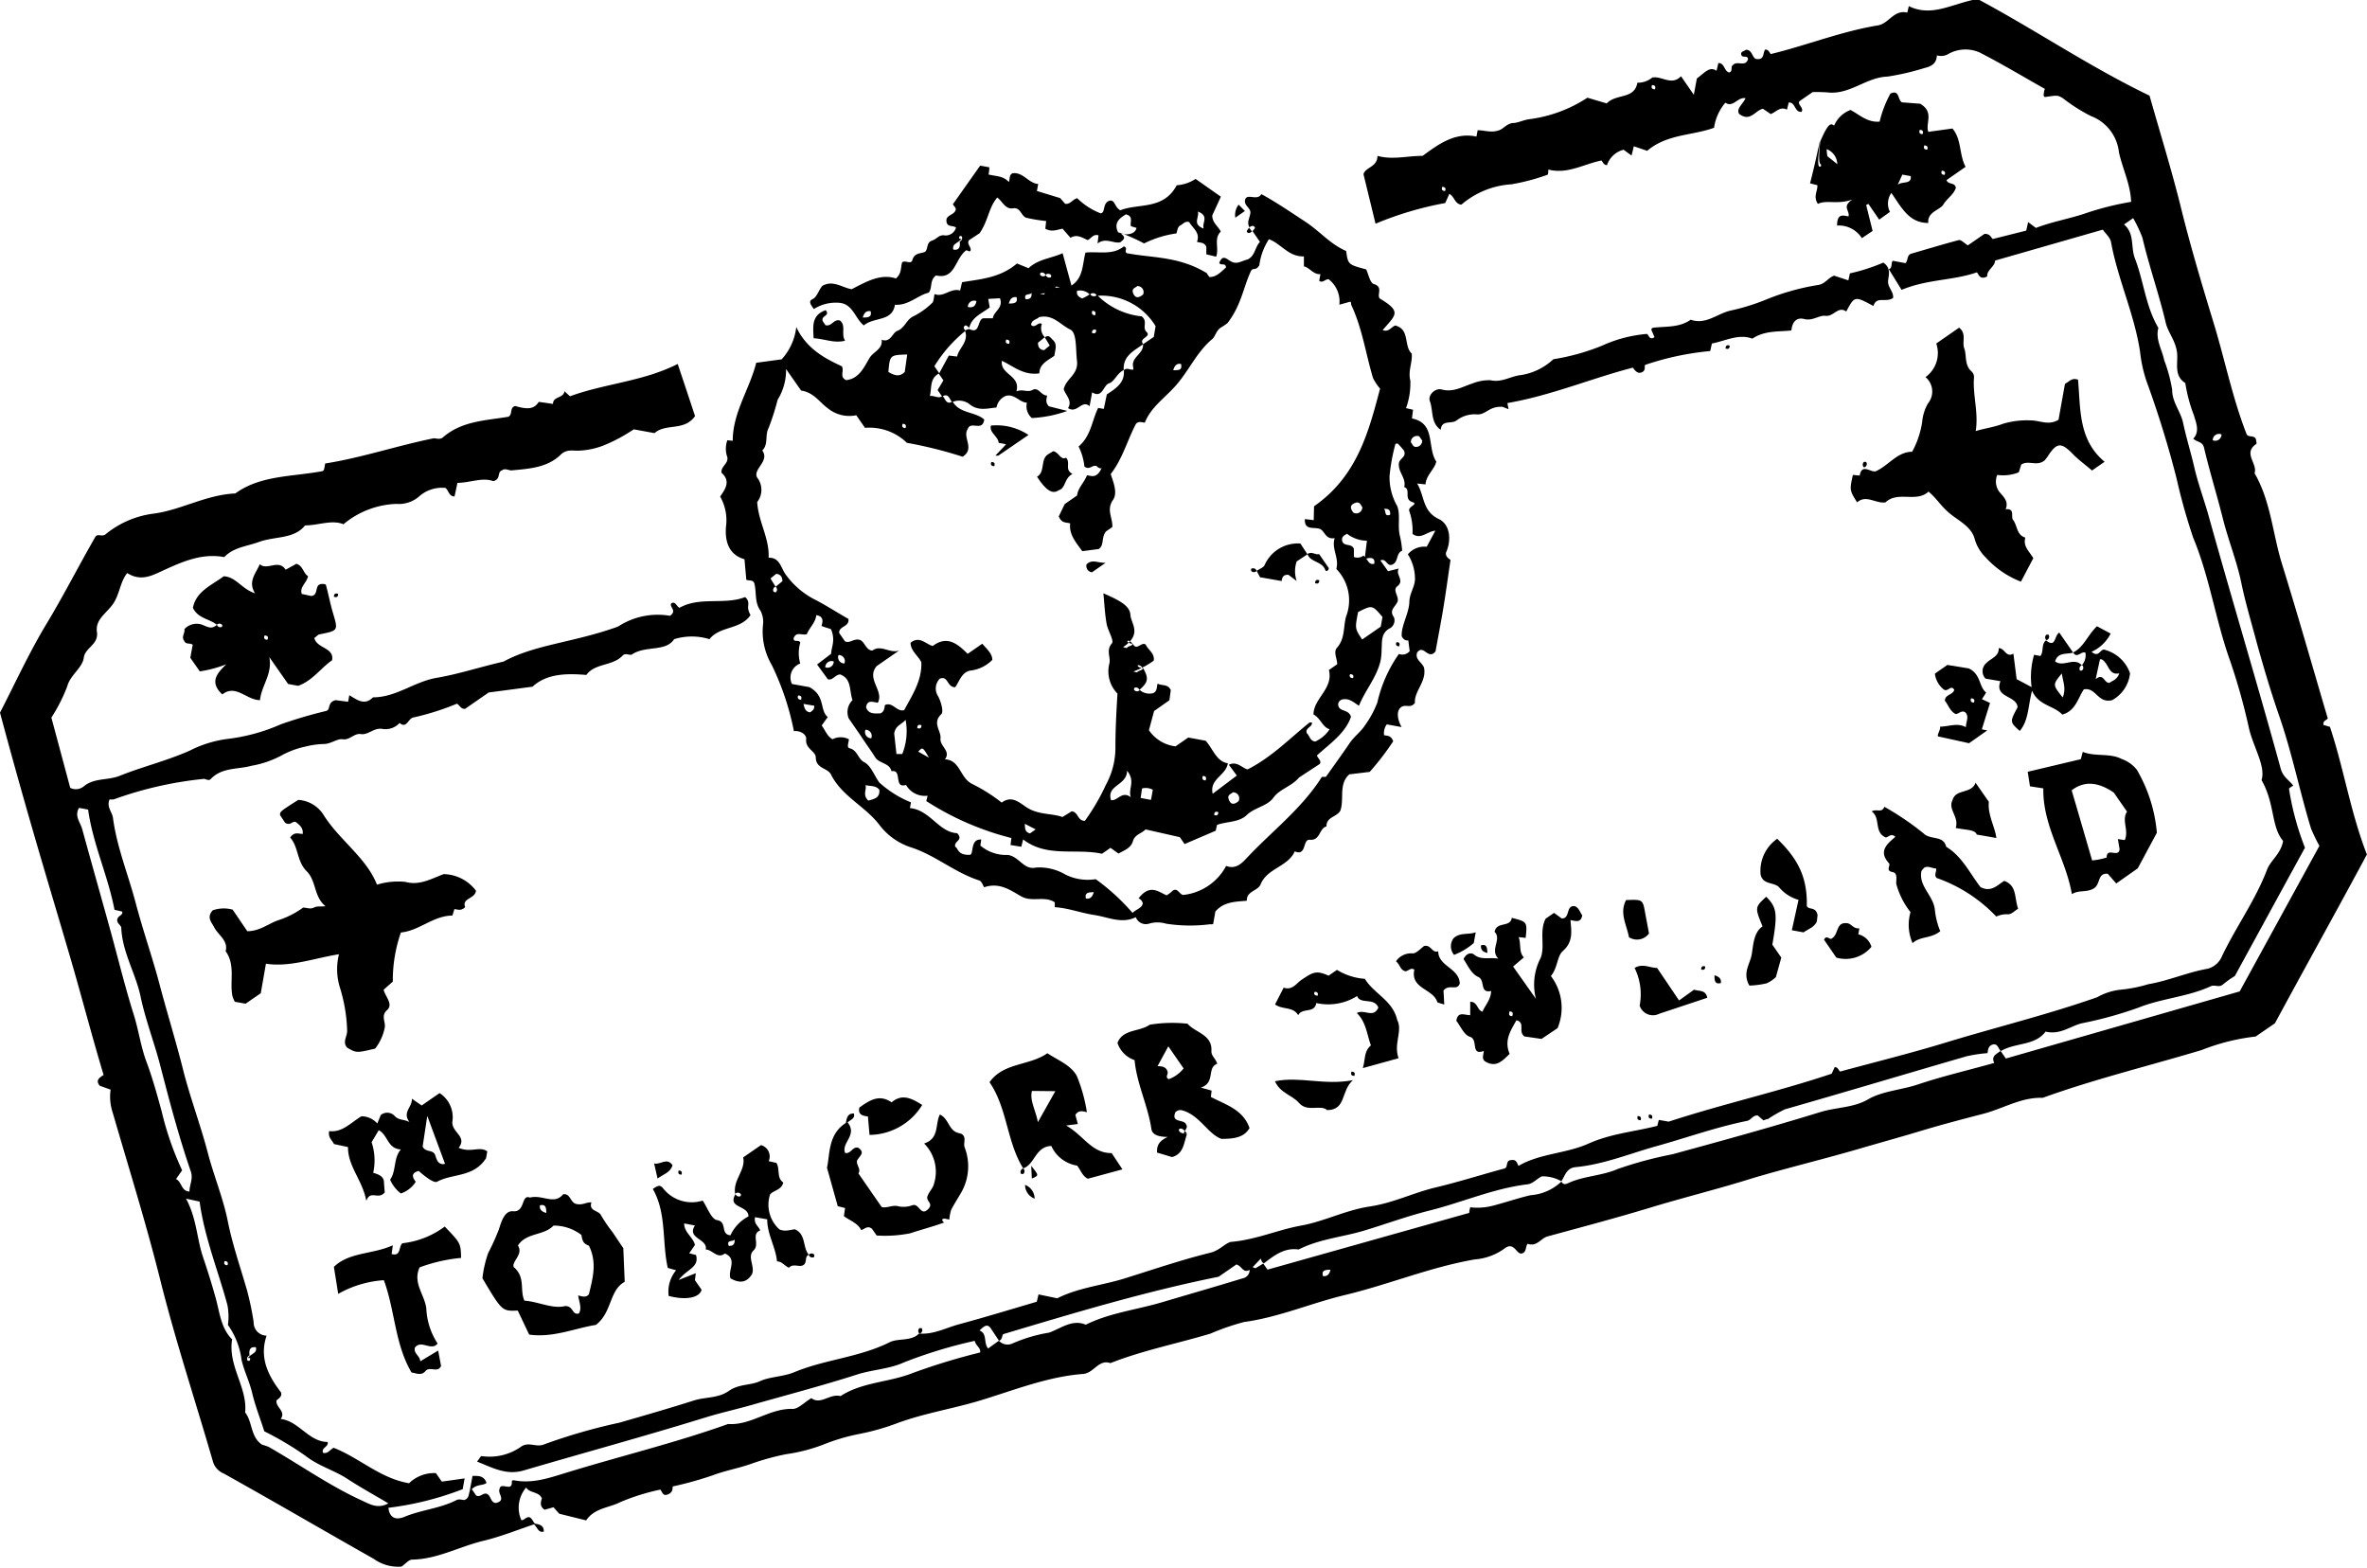 <svg xmlns="http://www.w3.org/2000/svg" viewBox="0 0 219.76 145.6"><g id="b87c9300-28c6-4f05-81b6-36c41b390ac7" data-name="Layer 2"><g id="b4977a59-87cb-4f47-8bcf-66f532e05338" data-name="Layer 1"><g><path d="M175.37,25c.36-.15.17-.56.36-.79l1.18.22c.26-.24.11-.75.54-.88,1.48-.43,3-.89,4.45-1.27.19,0,.48.29.8.5l1.55-1.07c.48,0,.54.23.76.48l3.11-.78.18-.79.72.54c1.45-.56,3-.83,4.44-1.3a26.94,26.94,0,0,1,4.4-1.12c-.05-1.61-.79-3.06-1.13-4.6a4.06,4.06,0,0,0-2.61-3.37,15.78,15.78,0,0,1-2.58-1.64c-.52-.32-.55-.28-1.7-.12,0,0-.1-.1-.1-.14s0-.32.11-.62c-2-1.12-4-2.33-6.06-3.38a3.24,3.24,0,0,0-2.86.12,1.35,1.35,0,0,1-1.1.15c-.05.74-.44,1-1.17,1.18a23.62,23.62,0,0,1-3.41.79c-1.92.06-3.36,1.57-5.32,1.49a14.37,14.37,0,0,0-1.64-.05l-1.2.83c-.29.3.41.59.18,1-.67.09-.56-.92-1.2-.86l-.16.66c-.64-.33-1,.22-1.51.41l-.72-.49c-.73.14-1.16,1.26-2.21.48-.3-.5.33-.88.59-1.46-.72-.15-1.16.92-1.87.41a4.58,4.58,0,0,0-1.05,2.33c-2,.74-4.34.56-6.21,2.14l-1.24-.42-.21.86-.74-.54a2.19,2.19,0,0,0-1.54,1.43c-.32,0-.36-.27-.52-.43-1.63.33-3.16,1.3-4.93.84,0,.2,0,.47-.09.49a19.71,19.71,0,0,1-3.33.88A7.87,7.87,0,0,0,135.68,19c-.64-.07-.63-.76-1.12-1l-.38.85a31,31,0,0,0-6.47,1.92l-1.12-4.6c.2-.68,1.28-.63,1.3-1.7,1.38.39,2.74,0,4.19,0,1.46-1.07,3-2.22,5-1.79l.11-.59c.65,0,1.27.27,2,0,.45-.17.69-.61,1.28-.67.44,0,1-.29,1.49-.35a12.77,12.77,0,0,0,5.42-2l1.79.53c.91-.94,2.57-.35,2.85-1.92a2.13,2.13,0,0,0,1.38-.48c.91-.17,1.78.79,2.67-.12l1.19,1.72.28-1.51c.83-.63,1.2-1.14,1.83-.72l.17-.72c.59,0,.52.76,1,.88.38-.1.1-.55.35-.68.37-.47,1.15.22,1.4-.55,0-.41-.53-.08-.62-.41s.26-.32.43-.47c.59,0,.56.7.92.85.84.15.62-.57.87-.87.3,0,.37.24.51.42,3.35-.81,6.56-2.11,10-2.67,1-.21,1.45-1.47,2.68-1.18l.14-.6c2.17,1.07,4.1-.28,6.39-.66C188.9,2.73,194,6.2,199.57,8.88c1,3.53,2.08,7,2.93,10.45s1.93,7.08,3,10.58,1.76,7,3.06,10.34c.13.44.76.07.9.57,0,.13.1.37,0,.41-1.24.85.17,1.82-.14,2.7,1.51,2.61,1.68,5.63,2.55,8.43,1.48,4.77,2.84,9.57,4.25,14.34-.14.19-.47.2-.4.6l.6.18c1.28,3.83,1.9,7.91,3.43,11.85C217,84.45,214.13,89.6,211.21,95l-1.79,1.23a19.38,19.38,0,0,0-5,1.25c-4.93,1.48-9.92,2.69-14.77,4.44-2-.07-3.66,1-5.51,1.48s-3.84,1-5.73,1.57-3.66,1.06-5.49,1.59c-3.38,1-6.8,1.81-10.17,2.81-3.17,1-6.36,1.78-9.52,2.74s-6.34,1.8-9.53,2.67c-.65.17-1,1-1.87.69-.23.27-.07.79-.55.9s-.68-1.09-1.53-.51a5.37,5.37,0,0,1-2.81,1.06c-4.14.71-8,2.33-12.08,3.31-3.14.75-6.11,2.06-9.35,2.5a22,22,0,0,0-3.13,1.08c-3.09.93-6.27,1.55-9.29,2.74-1.08-.38-1.5.88-2.49,1-3.39.25-6.56,1.56-9.77,2.52-2.54.75-5.16,1.16-7.65,2.1a21.89,21.89,0,0,1-3.38.95,18.35,18.35,0,0,0-3.38,1A15.72,15.72,0,0,1,73,135a23.4,23.4,0,0,0-3.38.94c-1.11.38-2.28.59-3.38,1a33,33,0,0,1-3.79,1.06c0,.24,0,.57-.45.74s-.48-.17-.69-.45a19.91,19.91,0,0,0-3.78,1.19c-1,.51-2.34.52-3.11,1.67l-2.5-.62-.53-.6-.83.23c-.47-.32-.36-.7-.25-1.06-.3-.65-1.12-.46-1.46-1a2.87,2.87,0,0,0-.46,3c.17.13.38-.22.67-.25s.41.42.63.63c-1.61.53-3.19,1.18-4.83,1.57-2.21.53-4.25,1.7-6.59,1.74-.33,0-.65.43-1,.65a3.88,3.88,0,0,1-2.57-.72c-4.66-2.63-9.27-5.33-13.94-7.93a1.71,1.71,0,0,1-1-1.14c-1.63-5.63-3.48-11.21-4.9-16.9-1.3-5.2-2.9-10.3-4.39-15.44a4.63,4.63,0,0,1-.2-2.15l-1-.36c-.38-.43-.16-.7.35-1C8.55,96.26,7.58,92.5,6.49,88.78s-2.26-7.6-3.36-11.4S1,69.9,0,66.16c1.43-2.77,2.72-5.6,4.31-8.23s3-5.41,4.53-8.07c.21-.37.61,0,.94-.24a8.77,8.77,0,0,1,4.51-1.94c2.57-.35,4.85-1.75,7.56-1.87,2.34-1.7,5.25-1.54,8.09-2.07.17-.06.18-.31.25-.71,3.37-.53,6.67-1.65,10.07-2.34.28,0,.59.15.88-.1,1.75-1.52,4-1.55,6.06-1.9.43-.22.08-.84.63-1,1.21.36,1.78.27,2.19-.38l.66.09.66.1c0-.73,1-.51,1.06-1.18l.52.47c3.23-1.19,6.75-1.36,10-3,.62,1.84,1.13,3.39,1.61,4.84-1,1.43-2.71.64-3.76,1.58l-1.92-.35-.56.35A15.06,15.06,0,0,1,56,41.37a7,7,0,0,1-2.4.47c-.42,0-1-.13-1.51.34-1.25,1.25-3,1.34-4.6,1.49-.3,0-.6-.23-.89,0-.47.15-.06.81-.8,1-1-.38-2.11.14-3.33.16l-.27,1.26c-.51,0-.54-.53-.83-.79a3.19,3.19,0,0,0-2.47.8,2.88,2.88,0,0,1-2.1.68,8.08,8.08,0,0,0-4.91,1.89c-1.08-.44-2.24.09-3.57.11-1,1.27-2.79,1-4.24,1.52-1.12.42-2.38.49-3.26,1.42-2-.37-3.72.36-5.43,1.13-1.14.51-2.23,1.21-3.58.35-.66.83-.69,1.93-1.29,2.83S8.83,57.48,9,58.67,7.91,60.1,7.78,61.06s-1.26,1.59-1.54,2.67a15.47,15.47,0,0,1-1.47,2.89l1.75,6.52A1.15,1.15,0,0,0,7.78,73c1-.82,2.26-.52,3.39-1,2.12-.84,4.35-1.38,6.46-2.32a10.69,10.69,0,0,1,3.58-1.09,17.34,17.34,0,0,0,4.87-1.35A42.57,42.57,0,0,1,30.29,66c.44-.14.06-.78.86-1l1.17.15.11-.61c.71.42,1.41,1,2.2.2,2.16,0,3.84-1.46,5.9-1.81s4-1,6.22-1.51c2.93-1.6,6.55-1.77,10.63-3.25a6.74,6.74,0,0,1,4.83-1c.7-.51-.12-.81.12-1.17.4-.18.45.25.75.43,1.92-1.08,4.17-.24,6.1-1,.39.34.29.64.27,1a1.78,1.78,0,0,0,.23.67c-.92,1.38-2.85,1-3.81,2.24a5.54,5.54,0,0,0-3.28,0c-.8,1.21-2.65.56-3.92,1.42-.19.12-.6-.18-.86.1-.93,1-2.56.68-3.37,1.8-1.91-.16-3.7-.11-5,1.09l-4.07.54-2.18,1.51c-.4.06-.5-.33-.77-.47a24.2,24.2,0,0,1-4,1.27c-.55.08-.64,1.09-1.32.52a1.79,1.79,0,0,1-1.67.54c-.75-.08-1.26.59-1.92.49s-1,.59-1.73.48c-.43-.07-1.05.42-1.67.44a7.85,7.85,0,0,0-1.75.24,8.05,8.05,0,0,0-2.27.85,9.2,9.2,0,0,1-2.73.93c-1.28.36-2.74.13-3.78,1.22-.21.23-.44,0-.66,0a34.64,34.64,0,0,0-8.35,1.9,1.28,1.28,0,0,1-.39,0c-.32.68.24,1.18.31,1.73.36,2.72,1.41,5.24,2.1,7.86s1.56,5.07,2.23,7.61,1.5,5.2,2.16,7.83,1.64,5.2,2.32,7.81c.56,2.14,1.42,4.18,1.85,6.33s1.16,4.25,1.77,6.36a26.76,26.76,0,0,1,.63,3A1.22,1.22,0,0,0,24.75,124c-.7,2.07.16,3.73,1.35,5.28.1.41-.25.54-.43.74-.09.64.91,1,.39,1.71,1.72.22,2.59,2.12,4.36,2.14.11.46-.59.5-.44,1,.46.14.67-.32,1-.46,2.4.94,4.34,2.85,7,3.29a3.33,3.33,0,0,1,2.49-.94l.55.79,2.12-.3c-.07.35-.12.67-.18,1a28.61,28.61,0,0,1-6.9,1.73c.14,1.14.9,1.08,1.49.84,1.57-.66,3.31-.77,4.84-1.56.23-.12.58,0,.71,0,.63-.21.28-.83.71-1l.4.58c.35.18.57-.19.89-.18.5.07.41.86.94.87,1-.22.13-.89.34-1.29.09-.72,1.19.31,1.14-.66,0-.18.11-.17.33-.13,1.75.3,3.36-.32,5-.81,4.91-1.5,9.91-2.71,14.75-4.44,2.13.15,3.84-1.47,6-1.4.52,0,1.06-.6,1.73-1,.86.66,1.72-.45,2.71-.19,2-1.31,4.52-1.27,6.72-2.15A59.63,59.63,0,0,1,91,125.56c.07-.46-.42-.62-.5-1.08a43.54,43.54,0,0,0-6.57,2c-1.41.64-3,.67-4.46,1.16-3.13,1-6.33,1.84-9.5,2.74-1.48.43-3,.76-4.46,1.21-5.6,1.73-11.25,3.27-16.88,4.92-1.62.48-2.9-.25-4.34-.82.24-.29.34-.52.42-.51a5.07,5.07,0,0,0,3.62-.84c.75-.57,1.43.09,2.22-.26a53.23,53.23,0,0,1,6.95-2c2.33-.67,4.65-1.34,6.95-2.07,1.06-.33,2.23-.19,3.2-.87s2-.5,2.92-.92,2.15-.4,3.2-.84c2.85-1.18,6-1.36,8.83-2.77.8-.4,2-.06,2.73-.81,1.33.12,2.49-.53,3.72-.86,2.41-.65,4.79-1.38,7.21-2.09l.16-.68,1.74.36c2-1,4.18-1.2,6.21-1.83,2.67-.83,5.31-1.74,8-2.4.84-.21,1.3-.81,1.87-1,2.38-.2,4.43-1.14,6.56-1.52s4.15-1.44,6.36-1.77,4.06-1.28,6.13-1.77,4.23-1.18,6.35-1.75c.42-.07.11-.7.59-.78s.56.08.75.53c2-1.17,4.4-1.13,6.5-2.07s4.25-1.1,6.39-1.65l.14-.55.92.16c5.12-1.67,10.15-2.78,15.13-4.45l.28-.61c.32,0,.34.28.5.41,3.25-.88,6.52-1.69,9.74-2.67,4.71-1.44,9.49-2.6,14.13-4.23a5.6,5.6,0,0,1,2.18-.7,13.14,13.14,0,0,0,2.57-.51c1.88-.32,3.64-1.11,5.53-1.44a2,2,0,0,0,1.32-1.19c1.3-2.71,3.09-5.17,4.17-8,.33-.88,1.28-1.45,1.49-2.67-1.13-1.34-.74-3.44-2-5.65.4-1.27-.73-3-1.16-4.77a56.44,56.44,0,0,0-1.77-6.33c-1.34-3.75-1.88-7.71-3.42-11.41a55.3,55.3,0,0,1-1.54-5.49,93.48,93.48,0,0,0-2.78-9,12.85,12.85,0,0,1-.61-2.77c-.53-3.5-2.07-6.73-2.7-10.19-.08-.42-.51-.78-.76-1.14l-10,2.87c0,.55-.79.88-.73,1.47-.58.3-.72,0-.95-.38-2.19.77-4.61.63-7,1.63ZM23,126.08c.37-.46.89-.45.76-1-.45-.07-.68.13-.59.76a.33.33,0,0,0-.19.47s.17.06.2,0S23.34,126,23,126.08Zm69.75-1.61L92,123.34c-.31-.47-.6-.27-1.06.18.75.29.35,1.14.8,1.67l1-.72a1.09,1.09,0,0,0,1.27.25,14.08,14.08,0,0,1,3.38-1c1.07-.36,2.13-1.28,3.42-.74,2.2-1.09,4.64-1.37,7-2.06,2.53-.75,5.07-1.48,7.59-2.25a.78.78,0,0,0,.62-.78c-.61.35-.71-.36-1.23-.5l-1.65,1.14c-6.82,1.37-13.44,3.37-20,5.33C93,124.08,93.06,124.36,92.76,124.47Zm24.59-7.19c-.33-.15-.29-.7-.27-.45l-.77.81.26.1c.24-.14.49-.28.72-.44l.4.57,18.73-5.27c0-.21.06-.36.09-.52a5.63,5.63,0,0,0,2-.12c1.2-.3,2.39-.72,3.6-1a4.64,4.64,0,0,0,2.87-1.27c.13.28.35.28.58.17,1.47-.7,3.12-.67,4.66-1.34a36.82,36.82,0,0,1,5.06-1.36c4.58-1.25,9.17-2.51,13.71-3.91,1.47-.46,3.11-.4,4.44-1.18s3.11-.88,4.64-1.39c2.29-.77,4.64-1.31,7.09-2-.31-.66.23-.82.59-1.12l.49.71,21.71-6.23,7.4-13.51a16.23,16.23,0,0,1-.78-1.62c-1.07-3.51-1.78-7.11-3-10.59-.74-2.14-1.39-4.34-2-6.52-.5-1.9-1.08-3.8-1.48-5.74s-1.2-3.92-1.7-5.91c-.55-2.2-1.23-4.37-1.75-6.58-.15-.61-.64-.49-1-.85.64-.66.24-1.53.06-2.16a14.48,14.48,0,0,1-.8-3c-1.16-.73-.6-2-.79-3s-.74-1.61-1-2.49c-.63-2.71-1.57-5.34-2.19-8a13.35,13.35,0,0,0-.86-1.82l-.85.59c1,.84.61,2.07,1,3.12.83,2.12,1,4.48,2.19,6.48-.29,1.08.34,2,.54,3a13.94,13.94,0,0,1,.74,2.74c0,1.14.73,1.93,1,3,.3,1.43.74,2.83,1.07,4.26s.89,2.94,1.31,4.43c2.18,7.83,4.54,15.62,6.69,23.46.22.82.78,1.08,1.17,1.6-.16.12-.39.22-.39.31A25.73,25.73,0,0,0,214,78.7c-2.09,3.81-4.23,7.74-6.51,11.91a9.08,9.08,0,0,0-1.11.79c-.36.31-.73,0-1.1.15-2.15,1-4.55,1.12-6.75,2A36.58,36.58,0,0,1,193.28,95c-1.07.26-2,1.1-3.36.77-1,1.34-2.8,1-4.16,1.81-.22-.2-.24-.6-.61-.63-.55.06-.57.47-.62.82a13.53,13.53,0,0,0-1.94.29c-5.62,1.63-11.22,3.31-16.85,4.92a11.7,11.7,0,0,0-1.6.91c-.13,0-.28.08-.42.12l-.52-.45c-.44-.06-.63.43-1,.5-2.88.58-5.64,1.58-8.46,2.36-2.46.69-4.85,1.68-7.42,1.93-.91.08-1,.8-1.36,1.31a3.55,3.55,0,0,0-1.82-.45c-.54.29-.83.68-1.33.74-3.14.38-6,1.66-9.07,2.43-2.05.51-4.05,1.25-6.07,1.86s-4.18.78-6.1,1.76C119.24,115.8,118.27,116.58,117.35,117.28ZM10.63,84.46c-.6-3.15-2-6.08-2.45-9.3L7.34,75c-.46.76.12,1.33.3,2,.85,3.1,1.73,6.2,2.59,9.31.72,2.61,1.36,5.25,2.17,7.83.47,1.47.66,3,1.2,4.44s1,3.09,1.42,4.64a28.17,28.17,0,0,0,1.89,5.43l-.57.81c.56.26.46,1.12,1.25,1.16,0-.63.36-1.17.13-1.85-1.12-3.26-2-6.59-2.86-9.92-.56-2.13-1.36-4.2-1.81-6.34s-1.69-4.09-1.79-6.35c0-.28-.45-.44-.37-.81s.53-.35.46-.72Zm13.91,48.42c-.42-1.3-.85-2.39-1.12-3.53s-.78-2.11-1-3.14A7.16,7.16,0,0,0,21.16,123a5.53,5.53,0,0,0-.05-1.86c-.86-3.18-2.12-6.24-2.58-9.59l-1.26-.27c1,1.84,1,3.73,1.59,5.46q.64,1.88,1.17,3.78c.37,1.37.5,2.82,1.52,3.82-.41,2.48,1.44,4.45,1.21,6.79.71.9.48,2.29,1.59,3a3.49,3.49,0,0,1,.62.21c2.85,1.63,5.54,3.54,8.55,4.93.84.38,1.53.84,2.54.3-1.38-.82-2.64-1.51-3.83-2.29s-2.67-1.18-3.86-2.12A29.1,29.1,0,0,0,24.54,132.88Zm99-15c-.53,0-.86.06-.71.59C123.18,118.51,123.41,118.37,123.52,117.89Zm81.92-77a.58.58,0,0,0,.79-.55A.58.58,0,0,0,205.44,40.9ZM21.12,117.46c.09-.25,0-.38-.27-.38C20.76,117.33,20.85,117.46,21.12,117.46ZM153.38,7.9q-.15.38.27.39Q153.79,7.9,153.38,7.9ZM133.9,17.35c-.09.25,0,.38.27.38C134.26,17.48,134.17,17.35,133.9,17.35Z"></path><path d="M116,21.1c-.28-.47.06-.91.09-1.36s-.68-.7-.47-1.25,1.12.19,1.49-.47c1.41.77,2.76,1.7,4.09,2.57s2.29,2.07,3.78,2.71c.18,1.26.18,1.26,1.86,1.71.22.46.36,1.26.71,1.36.91.26.25,1,.55,1.34,2.09,1.25,1.47,1.52.27,2.94.58.21.81-.31,1.17-.43,1.39.35.76,1.89,1.53,2.61.08.83-.36,1.59-.13,2.5a6.76,6.76,0,0,1-.4,2.56l.65.15-.1.81c2.24.44,1.38,2.69,2.26,4-.15.72-.94,1.24-1,2.12l-.78-.08c.7,1.12.46,2.55,2,3.29,1.1.52,1.19,2,.68,3.13-.07.44.41.63.42.68-.25,1.69-.44,3.09-.67,4.48s-.5,2.78-.72,4c-.69.87-1.12-.72-1.71.12-.22.63.45.89.64,1.39.27,1.29-.94,2.2-.84,3.27-.42.57-.88.07-1.31.42s-.33,1.13.07,1.83l-1.38-.25a1.42,1.42,0,0,0-.25,1c.29.08.65,0,.85.57a25.73,25.73,0,0,1-2.18,2.84l-1.9.23c-1,.92-.46,2.22-.81,3.32-.27.64-1.34.6-1.3,1.51-.7.17-.56,1.33-1.55,1.24-.7-.07-.27,1.56-1.4,1.08-.64,1.44-2.56,1.55-3.17,3.06-.25.62-1.32.61-1.28,1.52-1,.1-2.11.06-2.92,1l-.19,1.08c0,.15-.16.1-.35.11a14.46,14.46,0,0,1-4.05-.06,2.71,2.71,0,0,0-1.57,0,1,1,0,0,1-1.23-.6c-1.31.64-2.53,0-3.83-.2s-2.43-.65-3.69-.73c0-.16,0-.3,0-.45-.94-.63-2.09,0-3.07-.53s-2-1.37-3.49-.87c-.11-.16-.23-.56-.45-.63-2.28-.73-4.1-2.36-6.39-3.09a6,6,0,0,1-2.83-2c-1.33-1.79-3.53-2.7-4.55-4.75-.31-.62-1.4-.53-1.41-1.58,0-.58-1-.82-.89-1.69.05-.47-.6-.83-1.14-.75a25.13,25.13,0,0,0-2.06-6.15A6.13,6.13,0,0,1,70.84,58a2.25,2.25,0,0,0-.22-1.28c-.59-.8-.36-1.73-.59-2.58-.16-.36-.55-.2-.74-.32l-.17-1.9c-1.45-.42-1.82-1.63-1.72-3a4.44,4.44,0,0,0-.54-2.82c.49-.71,1-1.43.13-2.21-.09-.59.65-.84.54-1.44a2.31,2.31,0,0,1,0-1.58l.5.05c0-2.63,1.56-4.77,2.18-7.24l2.36-.32a5.33,5.33,0,0,0,1.36-3c.94,2,2.6,2.89,4.24,3.65.22.47-.26,1,.4,1.28,1.24-.13,1.69-1.3,2.19-2.1.34-.54,1.23-.8,1.09-1.65.83.31,1-.63,1.43-.81.75-.27.86-1.09,1.56-1.38a7.19,7.19,0,0,0,1.71-1.23c.14-.12.13-.43.22-.82.85.34,1.47-.59,2.37-.33l.18-.77c1.7-.29,3.53-.39,5.1-1.74l1.07.44c.9-.85,2.06-.9,3.17-1.39.27,1,.54,2,.82,3,1.11-.73,1-1.93,1.3-3.06,1.18-.13,2.52.28,3.56-.58.43.18,0,.42.26.63,2.3.46,4.85.26,7.46,1.87-.14-.2,0,.06.23.35.68,0,1.08-.5,1.53-.88,0-.49-.51-.14-.62-.44.34-.83.66-.34,1.17-.09s1-.13,1.46-.22c.71-.34.68-1.16,1.15-1.63l-.69-1c.08-.12.25-.27.22-.35C116.35,20.87,116.15,21,116,21.1ZM97.06,25.53a.33.33,0,0,0-.47-.19s-.06.17,0,.2a.34.34,0,0,0,.51,0,.33.33,0,0,0,.47.19s.06-.17,0-.2A.35.35,0,0,0,97.06,25.53Zm-.49,1.73a1.86,1.86,0,0,0,.36.08c.1-.22.76-.18.4-.52s-.65,0,1.07-.14a1.82,1.82,0,0,0-.35-.08c-.1.22-.76.18-.41.52S98.3,27.11,96.57,27.26Zm4.62,0a.4.4,0,0,0,.66.12A6.77,6.77,0,0,0,106,29.37c.61.51,0,1,.46,1.46s-.79.56-.32,1.12c-.86.62-1.9,1.09-1.81,2.41-.61.26-.85,1.07-1.37,1.23s-.61,1.44-1.56.83l-.24,1.29c-.72-.65-1.14.73-2,.18.43-.69-.21-1.18-.4-1.75.2-1,1.39-1.35,1.23-2.65-.13-1.13,0-2.6-.63-2.9-.92-.44-1.62-1.46-2.9-1.14-.18.21-.69.23-.73.71.38.38.65-.34,1-.08A1.17,1.17,0,0,0,97,31.3l-.63.52c0,.43.18.65.57.69l.52-.43c-.16-.27-.3-.51-.46-.75.36-.3.51,0,.74.22.45.41.24.86.15,1.48-.55.4-1.39.74-1.39,1.63-1.48.22-2.41-.67-3.48-1.16-.18,1.29,1.76,1.34,1.35,2.83.62-.24,1,.14,1.52-.14s.79.55,1.33.53c-.05.3-.2.61.16,1l1.71.43a11.44,11.44,0,0,1-3.29.66,1.44,1.44,0,0,1-.46-1.42c-.7-.05-1.13-.82-1.92-.65a1.42,1.42,0,0,0-.9,1.09c-.88.09-1.74.36-2.56-.35a1.61,1.61,0,0,0-1.56-.15c-.26-.26-.32-.89-.93-.51l-.42-.61.54-.9-.42-.6.92-1.7.77.09c.17-.81,1.1-1.36.74-2.39a.61.61,0,0,1,.41-.16c1,.51.72-.87,1.27-1h.9c.07-.65,1-.94.66-1.86l-1.09.06.14.79c-.73.56-1.66.88-1.9,1.89-.11-.08-.27-.25-.34-.22-.27.11-.19.31,0,.49A12.94,12.94,0,0,0,86.75,34l.46.66c-.92.45-.68,1.33-.88,2.1.46-.05.81.29,1.18,0,.27.25.33.88.93.51.64,1.14,2.13.94,2.94,1.68-.16,1.17-1.27.08-1.53.88-.53.76.71,1.84-.48,2.57a39.86,39.86,0,0,0-5.17-1.29,5,5,0,0,0-3.89-1.39l-.81-1.17a3.16,3.16,0,0,1-2.66-.66c-.76-.55-1.28-1.46-2.46-1.63l-1.4-2a5.21,5.21,0,0,1-.78,2.85,23.3,23.3,0,0,1-.83,2.6c-.38.7,0,1.53-.6,2.11.73,1-.91,1.73-.47,2.52a1.84,1.84,0,0,1,0,2.27c.12,1.87,1.15,3.36,1.06,5.17,1-.05,1.14.89,1.54,1.49a7.55,7.55,0,0,0,2.87,2.45c1,.53,2,1.17,3,1.74.11.76-.9.65-.86,1.3l.54.78c.45.21.8-.26,1.32-.15s.6,1,1.23,1c.8-.58,1.63.31,2.48,0l-2.09,1.45c-1,1.2.71,2.28.11,3.4-.45-.06-1-.32-1.09.44.26.67.84.54,1.32.55.39-.16.37-.5.43-.77.71-.35,1.11.68,1.79.46.79-1.45,1.66-2.79,1.59-4.44-.31-.63-1-1.06-1-1.81.84-.68,1.41.14,2.06.3,1.33-1,2.29-.22,3.24.73l1.36-.94c.44.52.93.92.93,1.5a3.4,3.4,0,0,1-2.08,1c-.78.17-1,1.05-1.37,1.54-.78,0-.62-1.09-1.42-.8a1.3,1.3,0,0,0-.16,1.64c.26.49.53,1.43.3,1.65-.89.85,0,1.55-.08,2.27s1,1.17.41,1.93c1.42.08,1.38,1.69,2.49,2.27A15.68,15.68,0,0,1,93,74.51c1-.75,1.76.12,2.44.52,1.08.63,2.24.47,3.2.82l.86-.53c.62.06.51.87,1.22.89a19.66,19.66,0,0,0,1.94-3.32,7.19,7.19,0,0,0,.9-3.56c0-1.66.09-3.3.19-4.94a2.94,2.94,0,0,1-.76-2.76c.17-.61-.34-1.23.24-1.9.23-.26-.38-1.19-.49-1.83-.16-.9-.2-1.81-.3-2.82,1.56.68,2.46,1.17,2.51,2s1.14,1.77-.68,3a1.67,1.67,0,0,0,.35.08c.1-.23.76-.18.41-.53s-.66,0,.15.16c.37.66.79-.24,1.19.05.22.5.87.82.74,1.5a8.12,8.12,0,0,1-1.88,1,1.82,1.82,0,0,0,.35.08c.1-.22.77-.18.41-.52s-.66,0,.15.15c.53.93.46,1.29-.36,2a.32.32,0,0,0-.47-.18s-.06.17,0,.19a.33.33,0,0,0,.51,0,1.36,1.36,0,0,0,1.24.29c.39-.17.31-.53.42-.89.38.24.94,0,1.22.61l-.13.94-1.42,1-.48,1.78a3.48,3.48,0,0,0,2.47,1.5l1.18-.82,1.62.3c.7.79,1,1.93,2.06,2.09-.19,1.16-1.73,1.45-1.41,2.83L114.83,72,114.09,71c.75-.38,1.24.31,1.74.43,2.24-1.13,3.9-2.87,5.76-4.36,0,0,.14,0,.21,0,.08.44-.66.48-.47,1,.27.24.3.74.79.77a3.2,3.2,0,0,0,1.33-1.14c-.69-.2-.81-1-1.5-1.37,0-1.49,1.87-2.4,1.43-4.13l.77-.53c0-.54-.39-1.15,0-1.56.74-.85.56-1.91.82-2.86a4.17,4.17,0,0,0-.9-4.43c.28-1.06-.48-1.88-.15-2.86-.92.15-.9-.73-1.45-.88s-1.38.15-1.32-.89l.82.1L122,47c4-2.78,5.07-6.9,6.13-10.92a4.61,4.61,0,0,1-.66-1c-.67-2.25-1-4.61-2-6.74-.06-.13,0-.3-.12-.33l-1,.28a2.6,2.6,0,0,0-1-2.37c-.34,0-.55.39-.87.15l.11-.62c-.66.05-1-.61-1.53-.72v-.93c-1.41.07-2.14-1.2-3.25-1.59a5.78,5.78,0,0,0-.89,2.42c-.38.59-.59.15-.78.54-.7,1.48-.89,3.17-2.18,4.83a6.79,6.79,0,0,1-.61.41c-.42.25-.53.84-.78,1.05-1.4,1.16-2.13,2.83-3.28,4.19-1,1.2-2.42,2.09-3,3.59-.36-.05-.59-.15-.83.12-.79,1.5-1.24,3.25-2.34,4.65.27.82.66,1.76.21,2.41-.64.93,0,1.67-.06,2.51l-.59.41c-.46.58-.13,1.25-.67,1.63l-1.53.2c-.57-.8-1.25-1.55-1.12-2.58-.44-.12-.79,0-1.06-.65l.55-1.14L100,46c.08-.71.64-1.16.92-1.88.4.06.93.34,1.37-.7-.07.15-.34,0-.44-.12-.39-.25-.69.42-1.17,0a5.41,5.41,0,0,0-.54-1.85c1.18-1,1.24-2.45,1.82-3.58l.52.09.28-1.34c.83-.56,1.69-1.07,1.58-2.25.28-.28.58,0,.87-.06a.56.56,0,0,0,0-.22c-.23-.94,1-1.24.91-2.13l1-.68.17-1a5.88,5.88,0,0,0-5.45-2.82.39.39,0,0,0-.65-.11A1.27,1.27,0,0,0,100,27c-.07.34.09.54.47.71C100.71,27.6,101,27.46,101.19,27.3ZM72,54.48l.64-.52c0-.42-.19-.64-.57-.69l-.53.43c.16.27.31.52.47.76a.33.33,0,0,0-.19.47S72,55,72,55A.31.31,0,0,0,72,54.48Zm54.59-2.9c.45.37.45.89,1,.76.08-.45-.13-.68-.89-.44l.21-1.7a3.09,3.09,0,0,1-1.84-.64c-.45.2-.5.4-.46.64.13.59.9.2,1.09.76l0,.75A.93.93,0,0,0,126.59,51.58Zm6.67-2.31c-.76.06-1.37.87-2.12.29a5.48,5.48,0,0,0-.31-2.15c-.09-.39.88-.61.32-.79-.88-.27-.11-1.19-.78-1.4.21-.79-.53-1.35-.5-2.14,0-.54.79-.62.46-1.28-.13-.15-.33-.39-.54-.6,0-.05-.15,0-.23,0a17.77,17.77,0,0,0-.55,3,5.38,5.38,0,0,0,.71,2.78c.33.84,0,1.88.27,2.85a8.46,8.46,0,0,1,.19,1.3c-.58.23-.33,1-.88,1.27s-.57-.62-1.14-.37l.71,1,1-.25c-.36.56.59,1.1-.15,1.66-.48.37.27,1,0,1.49s-.75.74-.3,1.38a.84.84,0,0,1-.34,1c-.92.44-.75,1.35-.81,2.06a5.39,5.39,0,0,1-.1,1c-.37,1.55-1.43,2.72-2,4.15-.46-.29-.87-.69-1.45-.6a.52.52,0,0,0-.48.43c0,.8.94.41,1.19,1.19-.51,1.53-2,2.53-3.17,3.6.16.34.42.48.29.77l-1.94,1.27c-.66.81-1.81,1.07-2.38,1.87s-1.75.91-2.47,1.61-1.81.58-2.77.92l-.12.54-2.89,1.24-.44-.64-3.18-.72c-.39.4-1,.46-1.18,1.1s-.82.85-1.34,1.14l-.74-.53-.79.55c-2.44-.53-5.11.38-7.32-1.33l-.17.68-1-.16.08-.65A26.55,26.55,0,0,1,86,74.37l.12-.5a2,2,0,0,1-2-1c-1.19.37-.31-1.48-1.35-1.27-.19-.8-1.15-.7-1.52-1.3s-.89-1.3-1.34-2l-1.11-1.6A1.55,1.55,0,0,1,79.15,65c-.31-.87-.06-2-1.16-2.39-.5.06-.67.58-1.13.45l-1-1.37,1.31-1c0-.61.42-1.19,0-2.24,0-.08-.49-.16-.9-.34.09-.3.18-.62-.09-.86a1,1,0,0,0-.39-.14c-.08.7-.64,1.16-.88,1.76-.41.16-1-.3-1.23.4,0,.41.52.07.62.39a3.46,3.46,0,0,0,0,1.94,1.38,1.38,0,0,0-.77,1.9l1.61.29c1.52.81.93,2.12,1.71,2.78l-.56.78c.34.47.51,1,1,1.28a1.66,1.66,0,0,1,1.52,0c0,.29-.24.77.08.84.73.18.76,1,1.36,1.3s.93,1.24,1.39,1.88a9.94,9.94,0,0,0,2.94,1.84l-.1.53c1.87.17,2.69,2.26,4.39,2.33.61.7-.31.68-.19,1.26.29.1.18.79,1.35.75.42,0,0-1.49,1.07-1.42l-.08.56a3.69,3.69,0,0,0,2.55.87c1.06.14,1.47,1.43,2.62,1.17a4.77,4.77,0,0,1,2.74.66,4.67,4.67,0,0,0,2.8.42,19.94,19.94,0,0,1,3.42,3.13c.38-.37.84-.42.95-.87a.66.66,0,0,0-.39-.48c1.05-1.37,1.85-.6,2.6-.28a3.22,3.22,0,0,0,.44-.31c.57-.61.75.33,1.15.27a5.13,5.13,0,0,0,3.94-2.69c.88.34,1.45-.24,1.89-.71,2.32-2.49,5.11-4.57,7-7.56l.37,0C123.9,71,124.62,70,125.3,69c.42-.63,1.1-1.11,1.44-1.68a9.05,9.05,0,0,0,1.14-2.11,12.62,12.62,0,0,1,2-4.5.88.88,0,0,0,1-.26l-.13-1s-.38.1-.61-.38c-.06-1,.66-2.06.71-3.18,0-.8.56-1.47.52-2.22a4.25,4.25,0,0,0-.66-2.21,2,2,0,0,1,1.75-.7Zm-4.91,8c-.95-1.11-.95-1.11-2.26-.45-.3,1.53-.3,1.53.38,2.55l1.72-1.19C128.24,57.94,128.29,57.63,128.35,57.32ZM84.23,32.91c-1.61.05-1.61.05-1.75,1.62.47.28,1,.53,1.52,0Zm-.15,33.92c-.44.48-.92.51-1.06,1.26L83.23,70c.26,0,.53,0,.54,0A5.73,5.73,0,0,0,84.08,66.83Zm20.56,4.72c0,1.39-1.93,1.31-1.49,2.73.61.11,1-.9,1.84-.27C104.71,73.22,105.46,72.57,104.64,71.55Zm-24,2.77c.56-.15,1.07-.27,1-1-.31-.4-.8-.32-1.28-.43C80.48,73.34,80.06,73.78,80.61,74.32Zm26.22-.06c.06-.32.12-.63.17-.94a1.36,1.36,0,0,0-1-.12l-.13.88Zm24.91-33.75a.57.57,0,0,0-.78.56c.16.16.19.45.52.42a.57.57,0,0,0,.53-.59Zm-6.06,7.11a.56.56,0,0,0,.77-.55c-.15-.16-.19-.45-.52-.42C125.33,46.81,125.28,47.15,125.68,47.62ZM106.13,27.34a.56.56,0,0,0-.55-.78c-.16.16-.45.19-.42.52C105.33,27.68,105.66,27.73,106.13,27.34Zm8.88,47a.56.56,0,0,0-.55-.78c-.16.16-.45.19-.42.52C114.21,74.71,114.54,74.76,115,74.37Zm-28.76-4c-.59-1-.59-1-1-.56ZM75.6,65.52l-1-.17c.11.56.29.76.64.78C75.34,66,75.62,65.94,75.6,65.52ZM96.15,77l-1-.52c0,.57.09.79.48.89Zm-.38-49.81c-.12.23-.79,0-.54.59C95.6,27.79,95.82,27.66,95.77,27.18Zm13.16,7.18c.53,0,.85,0,.72-.58C109.28,33.72,109.07,33.89,108.93,34.36ZM77.41,61.41a.58.58,0,0,0-.79.54A.58.58,0,0,0,77.41,61.41Zm.44-.6a.57.57,0,0,0,.55.78A.57.57,0,0,0,77.85,60.81Zm2.5,6.94a.58.58,0,0,0,.54.79A.57.57,0,0,0,80.35,67.75Zm21.2,15.08c-.53,0-.86.06-.73.59C101.2,83.47,101.4,83.31,101.55,82.83Zm26.93-35.58c.23.12,0,.78.59.53C129.09,47.42,129,47.19,128.48,47.25ZM89.86,28.5c.47.1.73-.08.79-.55A.58.58,0,0,0,89.86,28.5Zm3.8-.32c.53,0,.85-.05.72-.59C94,27.54,93.8,27.7,93.66,28.18Zm19.07,47.48c.25.1.38,0,.38-.26C112.86,75.3,112.73,75.39,112.73,75.66ZM85.55,67.33c-.26-.1-.39,0-.39.26C85.42,67.69,85.55,67.6,85.55,67.33ZM74.1,64.57q-.13.38.27.39Q74.51,64.57,74.1,64.57Zm51.25-2c-.1.25,0,.38.27.38C125.71,62.72,125.62,62.59,125.35,62.59Zm-13.41,9.86q.14-.39-.27-.39C111.58,72.31,111.67,72.45,111.94,72.45Zm-10.17-41.8q-.37-.13-.39.27Q101.77,31.06,101.77,30.65Zm-.09-1.38q.13-.39-.27-.39Q101.28,29.26,101.68,29.27ZM83.8,39.35q-.14.38.27.39Q84.21,39.35,83.8,39.35Zm9.62-7.82q-.15.38.27.39Q93.83,31.53,93.42,31.53Z"></path><path d="M22.8,93.18l-1-.18a3.13,3.13,0,0,1-.23-.56c-.25-1.37.3-2.86-.62-4.13.26-1-.7-1.5-1.07-2.23-.25-.5-.72-.9-.13-1.57a3.1,3.1,0,0,1,1.85-.06l1.36,2c1.13,0,1.92-.67,2.82-1a8.18,8.18,0,0,0,2.36-1.19c.36,0,.64.17,1,0s.53-.07,1.08-.13c-1.11-.91-.83-2.34-1.75-3.25s-.75-2.27-1.53-3.12c.39-.58.79-.34,1.16-.34.08-.55-.29-.83-.64-1.11-.33-.12-.51.41-1,.06L26,75.67c0-.33,0-.33,1.69-1.41A3,3,0,0,1,30,75.59c1.46,2.38,4,4,5,6.54a6.72,6.72,0,0,1,2.63-.26c1.28.36,2.34-.25,3.56-.72a3.86,3.86,0,0,1,3,1.54c-.06.76-1.35.69-1,1.52-.4.4-.71.21-1,.19L42,85c-1.76,0-3.07,1.41-4.78,1.57a13.52,13.52,0,0,0-.75,4.56l-.85.75c.13.63.93,1.35.32,1.89s-.11,1.11-.22,1.64a4.66,4.66,0,0,1-.89,1.94c-1.74.41-1.74.41-2.6-.09-.46-.52,0-1,0-1.56a14.75,14.75,0,0,0-.7-4.11,5.76,5.76,0,0,1-.06-3c-2.32.37-4.55,1.22-6.78.88l-.48,2.74Z"></path><path d="M174.13,43.76c1.19-.51,2-1.82,3.4-1.82a8.34,8.34,0,0,0,.93-2.76,4.19,4.19,0,0,1,.54-1.73,1.74,1.74,0,0,0-.23-2.44,2.75,2.75,0,0,0,1-3.12l2.12-1.47c.72.55.25,1.32.48,1.93s0,1.52.65,2.11a.71.71,0,0,1,.25.62c-.12,1.63.44,3.25.16,4.94.82-.25,1.74-.37,2.51-.67a7.78,7.78,0,0,1,2.63-.32c.81,0,1.62.5,2.55-.06l.6-3.34c.39-.18.62-.6,1.21-.38.25,2.67,0,5.57,2.47,7.62l-1.17.81c-.63-.54-1.28-1-1.86-1.61-1-1-1.42-1-2.24.28a3.58,3.58,0,0,1-.31.4c-.73.58-1.5-.06-2.16.38l-.23.72a3.93,3.93,0,0,1-2,.24,1.61,1.61,0,0,0,.17,1.54c.37.45.93.91.61,1.65.92-.11.44.72.7,1,.4.53.31,1.39,1.13,1.63-.24.8.37,1.28.74,1.91L187.63,54a8.6,8.6,0,0,1-3.29-2.27,3.84,3.84,0,0,1-1-1.68c-.3-1.17-1.52-1.71-2.35-2.41s-1.17-1.36-1.94-2c-1.14,1.06-2.82-.1-4,1-.91.13-1.79-.75-2.63,0-.68-1.1-.72-1.11-.39-2.55l.63.06C172.86,43,173.64,43.85,174.13,43.76Z"></path><path d="M103.77,21.5c.88.51.62.69.23,1-.6.13-1.37-.48-2.1.11l.09-.76c-.47-.16-.69.29-1,.44-.5-.21-1-.59-1.6-.21l-.74-.85c-.53.1-1,.34-1.6,0l.08-.71a14.53,14.53,0,0,1-1.83-.3c-.5-.14-.53-1-1.25-.88s-1-.68-1.46-1c-.8.92-.84,2.17-1.64,3.31l-1,.66c-.19.35.18.57.17.88s-.36,0-.42.05c-1.07.81-1,2.74-2.8,2.33-.61.47-.31,1.12-.67,1.6-1,.22-1.89,1.22-3.14,1.12-.25,1.6-1.94,1.11-2.89,1.92-.81-.63-1-2-2.29-2.1a3.82,3.82,0,0,0-2.35.58c-.29-.41-.54-.73-.12-.92s.57-.86.92-1.24c1-.55,1.82.17,2.71.32,1.35-.69,2.66-1.47,4.11-1,.56-.49.42-1,.58-1.49.26-.25.82.22.94-.2.17-.61.59-.61,1.06-.73s.18-.89.74-1.08.66-.6,1.26-.49a1,1,0,0,0,1-.73c-.28-.24-.83,0-.89-.59s.65-.54.84-1c.11-.24-.15-.38-.24-.58L91,15.38l.85.15c0,.15,0,.3-.07.67.61.16,1.4.12,1.88.7.13-.28,0-.66.36-.82,1-.11,1.46.93,2.37,1l-.12.65,2.16.66.46.53c.49.07.67-.4,1.12-.52a6.41,6.41,0,0,0,2.16,1.4c.5,0,.14-.95.85-1.17.51-.11.46.63,1,.89,1.67-.67,4,0,5.23-2.32a3.65,3.65,0,0,0,1.75-.59l2.35,1.65L112.55,20c0,.69.55,1,.79,1.5-.68.66-.13,1.56-.43,2.33l-.91-.22v-.7c-.22-.46-.59-.35-.87-.46.33-.84-.39-1.26-.72-1.83-.38-.13-.58.19-.84.32s-.26.53-.35.73a9.74,9.74,0,0,0-3,.93,16.76,16.76,0,0,0-2.48-1.08c.53.36,1.63.35,1.78-.36L105,21c-.12-.36.28-.92-.47-1.1C104,20.23,103.41,20.62,103.77,21.5Zm-14.5.67c-.37.45-.89.45-.76,1,.45.08.68-.13.59-.75a.34.34,0,0,0,.19-.48s-.17-.06-.2,0S88.94,22.21,89.27,22.17Zm22.47-1c-.13-.54.53-1.11-.52-1.53C111.35,20.24,110.68,20.8,111.74,21.22ZM80.1,29.48c.53,0,.86-.05.73-.59C80.45,28.84,80.24,29,80.1,29.48Z"></path><path d="M175.77,27.65c-.64.49-1.57-.2-1.83.76-1.75-.94-1.75-.94-2.53.51-.75-.55-1.17.51-1.94.4-.58-.07-1.18.5-1.95.3s-1.13.32-1.2,1.06c-1.24.13-2.51,0-3.62.76-1.3-.48-2.49.21-3.76.45l-.16.7a26.2,26.2,0,0,0-6.05,1.29c-.07.12.08.51-.27.67s-.56,0-.86-.42c-3.86,1-7.62,2.6-11.65,3.29l.11.57-.55-.22c-1.26-.09-1.57.78-2.41.7a2.74,2.74,0,0,0-1.85.55c-.47.39-1.4-.1-1.49.88-.95-.65-.68-1.78-1-2.64-.23-.55.47-1.27,1.1-1.1,1.08.29,1.93-.27,2.82-.55a4.16,4.16,0,0,1,1.7-.31c1.07.24,1.89-.39,2.84-.48a5.69,5.69,0,0,0,3-1.47,20.32,20.32,0,0,0,4.52-1.26A12.59,12.59,0,0,1,152.91,31c.2.14.23.61.7.3l-.29-.67c0-.14.07-.19.22-.21,1.17-.13,2.39,0,3.43-.74,1.38.49,2.43-.53,3.63-.83A20,20,0,0,0,164,27.8a21.66,21.66,0,0,1,4.85-1.35c.62-.12.87-.65,1.43-.86l1.33.44.14-.65a17.34,17.34,0,0,0,3.1-1c.77.5.48,1.25.45,1.67C175.23,26.68,175.8,27,175.77,27.65Z"></path><path d="M20.13,58c-.69-.56-1.74-.57-2.22-1.57.3-1.55,1.74-2.09,2.86-2.93,1.15.05,1.68,1.2,2.91,1.58-.69-1.09.07-1.83.44-2.7.68.62,1.75-.51,2.4.51l1-.55c.62.19.63.88,1.08,1.15-.12.63-.81,1-.58,1.65l.87.19c.8-.07.17-1.22,1.16-1.11,0,0,.2,0,.22.12.23.85.39,1.71.64,2.55.49,1.66.51,1.65-1.23,2-.14,0-.26.18-.5.34.25,1,1.87.87,1.65,2.07C29.8,62,29,63.21,27.68,63.67l-.93-.17L25,61c.33,1.54-.74,2.67-.86,4-1.25,0-2.25-1.52-3.5-.53-1.25-1.17-.45-2,.37-2.8a11.38,11.38,0,0,1-2.46.66l-.88-1.26.22-1.21c-.23-.2-.63,0-.77-.34-.33-.41.09-.77,0-1.11a1.54,1.54,0,0,1,1.66-.41c.54.23.89.44,1.36,0a.33.33,0,0,0,.47.19s.06-.17,0-.19A.33.33,0,0,0,20.13,58Zm4.43,1q-.14.39.27.39Q25,59,24.56,59Z"></path><path d="M169,13.13c.79-1.84,1-1.66,1.29-1.47a2.64,2.64,0,0,1,1.52-1.45c.84.44,1.55,1.18,2.7,1.08a10.62,10.62,0,0,1,1-2.6c.86-.41.66.57,1.07.81l1.7.13c1.33.8.46,1.79.75,2.61l2.24-.31c.86,1,.61,2.4,1.22,3.56l-1.77,1.23c.17.46.77.17.87.71-.19.63-.83,1-1.15,1.54s-1.52.69-1.41,1.73c-1.82,0-2.5-1.47-3.43-2.79a1.71,1.71,0,0,0-.13,1.76l-1,.72-1-1.46-.21.1.6,2.41-1,.67a2.52,2.52,0,0,0-2.3-1.17c0-1.19.61-.92,1.06-.85.15-.55-.66-.89.37-1.57-1.42.51-2.37,0-3.21.41-.47-.7,0-1.22-.05-1.74l-.68-.17c.51-1.94.89-3.92.92-3.89-.3,2.35-.13,2.41.08,2.32,0,0,.06-.17,0-.19S168.77,15.1,169,13.13Zm.6.72c0,.41.08.76.07.66l.91.73A1.52,1.52,0,0,0,169.6,13.85Zm6.59,3.3c.44-.35,1.3,0,1.21-.8l-.78-.14Zm2.31-4.7c.1-.26,0-.39-.26-.39C178.14,12.32,178.23,12.45,178.5,12.45Zm.16,1.05q-.15.39.27.39Q179.07,13.52,178.66,13.5Zm1.62,2.35c-.09.25,0,.38.27.38C180.64,16,180.55,15.85,180.28,15.85Z"></path><path d="M54.91,111.63c-.27.82.66.72.89,1.19a13.59,13.59,0,0,0,1.07,1.57l1,1.49L58,119c-1.45.79-1.16,2.83-2.67,4-1.88.29-4,1.22-6.2.9l-1.06-2.23c-1.46.06-1.46.06-3.28-3a10.62,10.62,0,0,1,.53-2.33,22.28,22.28,0,0,0,1-2.21c.21-.67.52-1.75,1.3-1.68,1.18.11.74-1.6,1.58-1.27,1.19-.3,2.24.72,3.09-.31.7-.09.63.79,1.24.91S54.46,111.58,54.91,111.63Zm-6.82,4c.52.84-.58,1.44-.4,2,1.13.94.54,2.12,1,3.12,1.26.08,2.63.8,3.78.5.81,0,.61.86,1.28.69.3-.53,0-1.09-.07-1.68.48.15.78.18,1-.11.34-1.45.78-2.92,0-4.5-.48-.2-.59-.34-.7-1a4.21,4.21,0,0,0-2.59-.87C50.5,114.73,48.88,114.41,48.09,115.62Zm2.63-3c0-.53-.06-.86-.59-.73C50.08,112.26,50.24,112.47,50.72,112.61Z"></path><path d="M200.25,77.31l-1.77,3.3-2,1.41-.79-.9c-1-.09-.63,1-1.33,1.38s-1.35.1-2,.51c-.58-3.38-2.72-6.26-2.65-9.82L188.47,73l-.21-1.35,4.93-1.17.18-.68c1.16.47,2.52.09,3.61.66a3.15,3.15,0,0,1,1.41,1A13.92,13.92,0,0,1,200.25,77.31Zm-4-3.73c-1.47-1-2.74-1.1-3.91-.21.67,2.28,1.28,4.38,1.9,6.51a6.44,6.44,0,0,0,1.35-.27c0-1,1.1.07,1.2-.77l-.16-.94.64.09c.41-.9-.32-1.83.21-2.64Z"></path><path d="M143.5,85.29l.78-.54.72.52c.81,0,.35-1.21,1.18-1.15.41.13.49.55.72.85-.12.75-.64.52-1.09.45.07,1,.29,2-.72,2.88-.53.47-.46,1.55-1.1,2.31a4.88,4.88,0,0,1,.62,4.84l-1.49,1-1.59-.23c-.62-.48.13-1.28-.74-1.5-.52.94-1.17,1.85-.63,3.12-.65.62-1.26,1.35-2.32.67-.29-.28-.1-.59-.08-.94-1.27.46-.47-1.07-1.29-1.32-.54-.16-.88-1-1.26-1.48.14-.88.69-.55,1.29-.52V93c.71,0,.63.8,1.14.92.27-.64.78-1.12.8-1.92-1.1.24-.52-1-1.19-1.3s-1-1.12-1.37-1.66c.28-.6.76-.62,1-.4.66.52,1.4.21,2.23.36-.82-.84.35-1.81-.35-2.49.2-1,1.46-.37,1.6-1.3,1.44.37,1.44.37,1.29,1.86L141,87c.24.68,0,1.39.48,1.88l-1,.85,2.12,3a5.34,5.34,0,0,1,.37-3.66C143.53,88,142.86,86.52,143.5,85.29Zm-3.09,9c.1-.26,0-.39-.26-.39C140.05,94.21,140.14,94.34,140.41,94.34Z"></path><path d="M75.09,116.49c-.37.16-.18.56-.39.86-.37.43-1-.14-1.45.34-.41-.16-.67-.61-1.11-.58-.12-1.34-.91-2.5-.91-3.91L70.1,113c-.13.62.32.82.48,1.23-.88.35,0,1.27-.62,1.86s.16,1.47-.14,2.2c-.52.83-1.18.85-2,.39-.27-.77.68-1.79-.52-2.31-.69.55-1.15-.36-1.78-.37.22-1-1.79-1-1-2.23l-1-.19c0,.86.84,1.27,1,2l-.53.77.63.16c.33,1.16-.85,1.3-1.61,2.32l1.59-.63-.08.65.62.89c-.19.73-1.43,1-3.06.57a3.12,3.12,0,0,1,.69-2.38l-.77-.22c-.55-2.39-.09-5.06-1.39-7.33.41-.27.63-.44.93-.09a3.38,3.38,0,0,0,3.7,1.17c.43.62.79,1.72,1.33,1.81,1,.17.27,1.33,1.25,1.41a3.73,3.73,0,0,1,1.67-1.75c0-1.08-2-.72-1.2-2.08a.33.33,0,0,0,.47.19s.06-.17,0-.2a.33.33,0,0,0-.5,0c-.25-1.28,1-2.2.74-3.39l1.65-1.14a1.09,1.09,0,0,1,.72,1.49l.71.16c.36.54,0,1.39.64,1.82-.15.72-1,.75-1.23,1.13a3.08,3.08,0,0,0,.87,3.22c.57.26,1.08,0,1.46,0C74.86,114.63,74.5,115.78,75.09,116.49Zm-6.89-1.42c-.12.23-.79,0-.54.59C68,115.69,68.25,115.55,68.2,115.07Z"></path><path d="M110.2,105.29c-.31.9-.31,1.81-1.38,2.13l-1.4-.42c0-.46,0-1,1-1.45-1,0-1.46-.28-1.52-.74-.32-2.18-1.36-4.18-1.56-6.39a2.53,2.53,0,0,1-1.59-1.6c.5-1.3,2-1,3-1.69a12.94,12.94,0,0,1,3.5-.09c.75.85,2.33,1,2.22,2.56,0,.46.39.65.54,1.16-1,.36-.13,1.76-1.52,2.21l1,.28-.07.59c1.38.72,3,1.17,3.59,2.89-.51.86-1.39,1-2.61,1-1.26-.45-2-2.19-3.64-2.65a.66.66,0,0,0-.63.17c-.45,1.06.86.61,1,1.17.3.34-.66.93.07.82-.35-.46-.51-.52-.72-.43,0,0-.06.17,0,.19C109.61,105.2,109.79,105.21,110.2,105.29Zm-1.73-8.15-1,1.84c.47,0,.77.09.91.44s-.26.53.12.77a3.11,3.11,0,0,0,1.39-1Z"></path><path d="M95,108.47c-1.54-2.47-1.47-5.59-3.13-8,1.31-1.85,3.7-1.51,5.37-2.69,1,.66,2.19,1.1,2.74,2.12a14.81,14.81,0,0,1,.93,3.35c-.36-.07-.75-.23-1.07.25l.23.85-1.09.14c1.62.9,2.36,2.58,4.23,2.56l1,1.51-3.21.87c-.53-.25-.67-.83-1-1.22a3.16,3.16,0,0,1-2.39-1.82C96.13,106.43,96.09,108.09,95,108.47Zm.81-7.19c-.23.89.36,1.81.55,2.9l1.62-2.88Z"></path><path d="M42.58,106.56c1.17.5,1.94-.19,2.66.33l-.11.63c-1.15,1.81-3.11,1.4-4.55,2.19-.26.14-1-.37-1.7-1-.67.16-.66.52-.28,1a2.65,2.65,0,0,1-1.38,1.09,3.22,3.22,0,0,1-1-1.28c.59-.84.29-2,1-2.81-1.26-.06-1.22-1.39-2.06-1.78l-.66,1.11a5.35,5.35,0,0,1,.15,2.84c.53.15,1,.34,1,.91l.07.91c-.61.74-1.33-.28-1.71.79-.34-1.91-1.72-3.2-1.7-5l-1.3-.28c-.17-.36-.57-.59-.45-1.2,1.25.14,2-.79,3-1.38a2,2,0,0,1,1.47.67l.32-.78a.94.94,0,0,1,1.28.07c.39.44.86.3,1.39.58-.71-.92.28-1.39.22-2.17l.91.63,1.66-1.15A2.66,2.66,0,0,1,42,104.13C41.91,105.13,43.42,105.51,42.58,106.56Zm-3.34-.12c.27.6,1,.23,1.18.84.1.28.22.92.9.77l-1.65-4.45Z"></path><path d="M78.67,104.17c1,1.21-.58,1.9-.21,2.86.53.15.71-.65,1.23-.47.6.42.22.67-.06,1.08s.37.84.07,1.3l2.16,3.12c.51.13,1-.23,1.55-.07a2.32,2.32,0,0,0,1.3-.1c.62-.21.75,1,1.4.42s-.17-.77,0-1.25.51-.73.61-1.18a3.71,3.71,0,0,0-.92-3.72c1.43-.47,1-1.77,1.46-2.69.81.37.81,1.4,1.61,1.68l.41.12c.51.34.1.85.3,1.3a4.89,4.89,0,0,1-.26,4c-.32.58-.69,1.13-1,1.72a3.84,3.84,0,0,0-.18.93l-.35-.07c-.56-.08-.2.36-.11.34-1.24.44-2.21.68-3.15,1a11.86,11.86,0,0,1-3.14.21l-.43-.62c-.41-.33-.64,0-1,.12-.32-.66-1.07-.88-1.61-1.3l.11-.75-.68-.17-1-3.57C77.07,107.14,76.85,105.21,78.67,104.17Z"></path><path d="M40.63,124.73c-.59.75-1.52-.4-2.11.38-.13.58.46.72.5,1.27l1.66-1,.27,1.43c-.3.69-1.05,0-1.44.47s-.85.2-1.3.14c-1.56-2.64-1.53-5.76-2.57-8.57a9.89,9.89,0,0,0-4.24,1.27L31,117.61c1.45-1.39,3.61-1.15,5.47-2l-.11.81c.89.25.63-.68,1-1a8,8,0,0,0,3.93-1.55c1.48,1.54,1.48,1.54,1.52,2.91a15.06,15.06,0,0,0-3.85.88c-.67,1.42.47,2.55.62,3.81A6.43,6.43,0,0,0,40.63,124.73Z"></path><path d="M180.14,86.45c-.87.71-1.87.45-2.57,1.11a4.21,4.21,0,0,1-.19-2.88,7.24,7.24,0,0,1-1.32-2.61c-.05-.32.18-1-.34-1.11-.72-.12-.14-.62-.35-.83-1-1.1-.17-1.78.6-2.44-.39-.36-.59,0-.88.06-1.14-.47-.45-1.82-1.32-2.42.48-.28.93.19,1.18-.43a25.93,25.93,0,0,1,3.65,2.48c.65.63,1.83.14,2.09,1.23,1.51.92,2.22,2.52,3.19,3.75,1,.51,1.55-.19,2.2-.58,1.2.43.93,1.59,1.29,2.58-.3.18-.62.53-.93.52a2.3,2.3,0,0,0-1.1.21,14,14,0,0,0-5.53-3.58c-.28-.27,0-.58-.05-.88-.37,0-.74-.29-1.12-.07-.1.13-.24.24-.26.37-.23,1.38,1.13,2.21,1.26,3.54A7,7,0,0,0,180.14,86.45Z"></path><path d="M192.48,60.57c1-.5,1.32-1.58,2.21-2.43l1.27.68a3.66,3.66,0,0,1-1.77,1.69c.74.64.8-.42,1.3-.16a3.4,3.4,0,0,1,2.27,2.16A3.24,3.24,0,0,1,196.1,65c-1.35.33-1.49-1.22-2.63-1-.54.78-.75,2-2,2.34-.79-.85-2.2-.82-2.81-2.22-.38,1.48-.31,2.76-1.14,3.74-.93-.84-.93-.84-.2-2.2-.08-1.12-2.2-.86-1.59-2.42L184.34,63a1,1,0,0,1,.12-1.48c.41-.42,1.13-.57,1.11-1.35.57,0,.67.92,1.36.51.12.93.21,1.66.3,2.37l1.39.74a7.38,7.38,0,0,1,.23-3l.59.11c.33-.43.05-1.07.52-1.45.93.75.74-.43,1.23-.72l1.29,1.86c-.61.17-1.41-.06-1.68.81.76.59,1.76-.44,2.49.37a.32.32,0,0,0-.18.47.21.21,0,0,0,.19,0,.32.32,0,0,0,0-.5,1.4,1.4,0,0,0,.32-1.14C193.23,60.4,192.84,61.19,192.48,60.57Zm4.28,1.94c-.83.18-.94-.55-1.3-1-.15-.18-.28-.34-.49-.3-.12.55-.24,1.08-.4,1.84.76-.62.77.4,1.28.34C196.15,63.18,196.57,63.09,196.76,62.51Zm-5.25,2.24c.35-.87,0-1.5-.08-2.23C190.56,63.57,190.57,63.57,191.51,64.75Z"></path><path d="M126,92.47a5.05,5.05,0,0,1-3.79.65c-.17,1-1.31.39-1.68,1.13-.47-.82-1.44-.49-2.15-1l.8-1.56c.8.29,1.22-.44,1.65-.72,1.07-.72,1.37-.91,2.52-.39l.78-.54a5.65,5.65,0,0,0,2.59.83c.83,1.39,2.59,2,3,3.82.53,1-.36,2.23.13,3.55l-3.32.92c.24-.81.1-1.57.75-2.11-.37-1-.45-2.19-1.31-3,.72-.4,1.51.52,2-.5C127.61,92.57,126.29,93.28,126,92.47Zm-3.68,0q.14-.39-.27-.39Q121.92,92.42,122.32,92.43Z"></path><path d="M179.64,62.54l1.16-.81,2,.33c1.13.55.9,1.66,1.6,2.24-.08.12-.23.37-.39.61l.75.35L184,67.71l.5.1L182.81,69l-2.87-.63c-.12-.16.21-.53.19-.91.8,0,1.59-.39,2.39.05,0-.52.34-1-.07-1.39-.35-.2-.57.15-.88.17-.52-.26-.67-.82-1-1.24,0-.58.74-.53.87-1-.3-.55-.6.27-1-.06A2.24,2.24,0,0,1,179.64,62.54ZM183,64.83q-.13.39.27.39Q183.41,64.85,183,64.83Z"></path><path d="M165,77.87c2.07,2,2.8,3.73,2.75,6.25.2.39.82,0,1,.84l-.07.6c-.26.55-.83.7-1.23,1l-1.09-.2.62-2.82a3.64,3.64,0,0,1-1.83-1.2c-.52-.46-1.48-.2-1.69-1.15A3.63,3.63,0,0,1,165,77.87Z"></path><path d="M162.42,91.5c-.68-1.18.07-2,.22-2.92s.18-2,1-2.58c-.72-1.76-.72-1.76.34-2.75,1,1,1.07,1.58.57,4.45l.83,1.2-.5,1.81a3.14,3.14,0,0,1-.86.58A8.4,8.4,0,0,1,162.42,91.5Z"></path><path d="M129.61,89.24a1.71,1.71,0,0,1,1.55-.73c.36,0,.77-.48,1.05-.68.66-.18.75.71,1.32.48,0,1.42,1.95,1.55,2,3-.26.72-1,0-1.51.65l.07,1.3c-.4-.14-.63-.16-.65-.24-.38-1.23-2.51-1.22-2.13-3-.32-.23-.53.12-.81.15C130,90.07,130,89.58,129.61,89.24Z"></path><path d="M155.89,92.88l1.39-1c.51.16,1.08,0,1.23.75-1.47.49-3,1-4.45,1.48a1.3,1.3,0,0,1-1.83-.75,5.53,5.53,0,0,0-.47-3.5c.76-.45,1.42,0,2.09,0Z"></path><path d="M181.58,76.87c.33-1.07-.76-1.71-.3-2.6.3-1.07,1.75-.53,2.14-1.6l1.23,1.77c-.13,1.23.59,2.35.7,3.36l-1.82-.32C183.38,77,182.51,77.06,181.58,76.87Z"></path><path d="M125.61,100.28c-1.14,1-.6,2.76-2.39,2.78-.63-.56-1.84.24-2.63-.68-.61-.71-1.72-.88-2.22-2C120.68,99.9,122.93,100.79,125.61,100.28Z"></path><path d="M79.78,102.83c.93-.67,1.85-1.29,3-.49,1-.87,1.94-.32,2.84.24a5.79,5.79,0,0,1-4.89,2.78l-.15-1.71C80.12,103.59,79.64,103.51,79.78,102.83Z"></path><path d="M172.63,86.18l-.1.56a1.67,1.67,0,0,1,1.22,1.16,3.11,3.11,0,0,1-3.26,1l-1.14-1.66c.21-.47.54,0,.67-.09.74-.36.37-1.58,1.48-1.44C171.87,85.74,172.11,86.27,172.63,86.18Z"></path><path d="M153.1,86.66a1.38,1.38,0,0,1-1.86.35c-.21-1.14-.91-2.24-.27-3.45,1.55-.06,1.55-.06,1.77,1.19Z"></path><path d="M76.4,29.84l.24.35c.59.16.76-.62,1.35-.43.6.48.06,1.24.47,1.87-1,.27-1.91-.18-2.92-.23-.06-1.1-.21-2.14,1.12-2.61C77.14,29.37,76.14,29.27,76.4,29.84Z"></path><path d="M135,88.65a1.25,1.25,0,0,1-.06-1.53c.59-.59,1.39-.31,2.07-.57l-.18,1A6.26,6.26,0,0,1,135,88.65Z"></path><path d="M62.44,108.18c-.21.69-.85.83-1.39,1.23l-.32-1.4C61.29,108.18,61.92,107.4,62.44,108.18Z"></path><path d="M43.59,138.53l.28-1.51c.5,0,1.05-.07,1.3.65C44.77,138,44.14,137.67,43.59,138.53Z"></path><path d="M95.17,110a1.38,1.38,0,0,1,.89,1.28A1.37,1.37,0,0,1,95.17,110Z"></path><path d="M95.8,109.41l-.06-1.18C96.47,109.13,96.47,109.13,95.8,109.41Z"></path><path d="M115.58,19.59l-.89.62A1.56,1.56,0,0,1,115,19Z"></path><path d="M159.18,90.54c.48.15.64.35.59.73C159.23,91.4,159.17,91.07,159.18,90.54Z"></path><path d="M138.09,88.47c-.48-.11-.62-.33-.59-.71C138,87.61,138.09,87.94,138.09,88.47Z"></path><path d="M49.49,141.43c.83.08,1,.31,1,.76C49.93,142.32,49.94,141.8,49.49,141.43Z"></path><path d="M78.52,104.37c.09-.83.31-1,.76-1C79.42,103.92,78.9,103.92,78.52,104.37Z"></path><path d="M173.06,43.39a.34.34,0,0,1,0-.51s.18,0,.19,0A.32.32,0,0,1,173.06,43.39Z"></path><path d="M75.09,116.49a.33.33,0,0,1,.51,0s0,.18,0,.19A.33.33,0,0,1,75.09,116.49Z"></path><path d="M95,108.48a.33.33,0,0,1,0,.51s-.18,0-.19,0A.33.33,0,0,1,95,108.48Z"></path><path d="M85.37,123.81a.34.34,0,0,1,0-.51s.18,0,.2,0A.33.33,0,0,1,85.37,123.81Z"></path><path d="M63,108.67c.27,0,.36.13.27.38C63,109.05,62.93,108.92,63,108.67Z"></path><path d="M125.48,99.49c.27,0,.36.13.26.39C125.47,99.88,125.38,99.75,125.48,99.49Z"></path><path d="M190,59.43a.33.33,0,0,1,0-.51s.18,0,.19,0A.33.33,0,0,1,190,59.43Z"></path><path d="M31,55.4q0-.4.39-.27Q31.41,55.54,31,55.4Z"></path><path d="M116.24,21.49c-.18.15-.38.23-.49,0,0-.08.14-.23.22-.35Z"></path><path d="M157.94,90c0-.27.13-.36.38-.27C158.32,90,158.19,90.09,157.94,90Z"></path><path d="M160.21,32.35c0-.27.13-.36.38-.26C160.59,32.36,160.46,32.45,160.21,32.35Z"></path><path d="M152.32,104q-.4,0-.27-.39Q152.45,103.62,152.32,104Z"></path><path d="M153.37,103.86q-.41,0-.27-.39Q153.51,103.47,153.37,103.86Z"></path><path d="M116.67,53c.25-.18.63-.3.74-.54a3.37,3.37,0,0,1,3.32-2l.66,1-1,.66a2.77,2.77,0,0,0,0,1.82l-.76-.57c-.56-.06-.6.35-.64.57l-2-.35Z"></path><path d="M99.57,44c-.81.43-.59,1.32-1.29,1.52-.57.4-1.18,0-2-1.26.82-.47.24-1.67,1.1-2.13l.4-.24c.54.07.68.88,1.2.6C99.44,43,98.79,43.57,99.57,44Z"></path><path d="M92,39.51a5.35,5.35,0,0,1,3.49.87L92.68,42.3l-.27,0,1-1.05-.69-.14C92.65,40.47,91.83,40.18,92,39.51Z"></path><path d="M121.39,51.44c.39-.3.75.12,1.08,0l.9,1.3c0,.26-.27.34-.32.2C122.79,52.09,121.67,52.24,121.39,51.44Z"></path><path d="M102.65,52.25l-1.27.88a.59.59,0,0,1-.5-.74C101.41,51.89,101.86,52.26,102.65,52.25Z"></path><path d="M116.67,53a.34.34,0,0,1-.51,0s0-.18,0-.19A.34.34,0,0,1,116.67,53Z"></path><path d="M122.1,54.14q0-.41.39-.27Q122.48,54.28,122.1,54.14Z"></path><path d="M92.31,43.28c-.27,0-.37-.14-.27-.39Q92.45,42.89,92.31,43.28Z"></path><path d="M129.91,60c-.27,0-.36-.13-.26-.38C129.92,59.61,130,59.74,129.91,60Z"></path></g></g></g></svg>